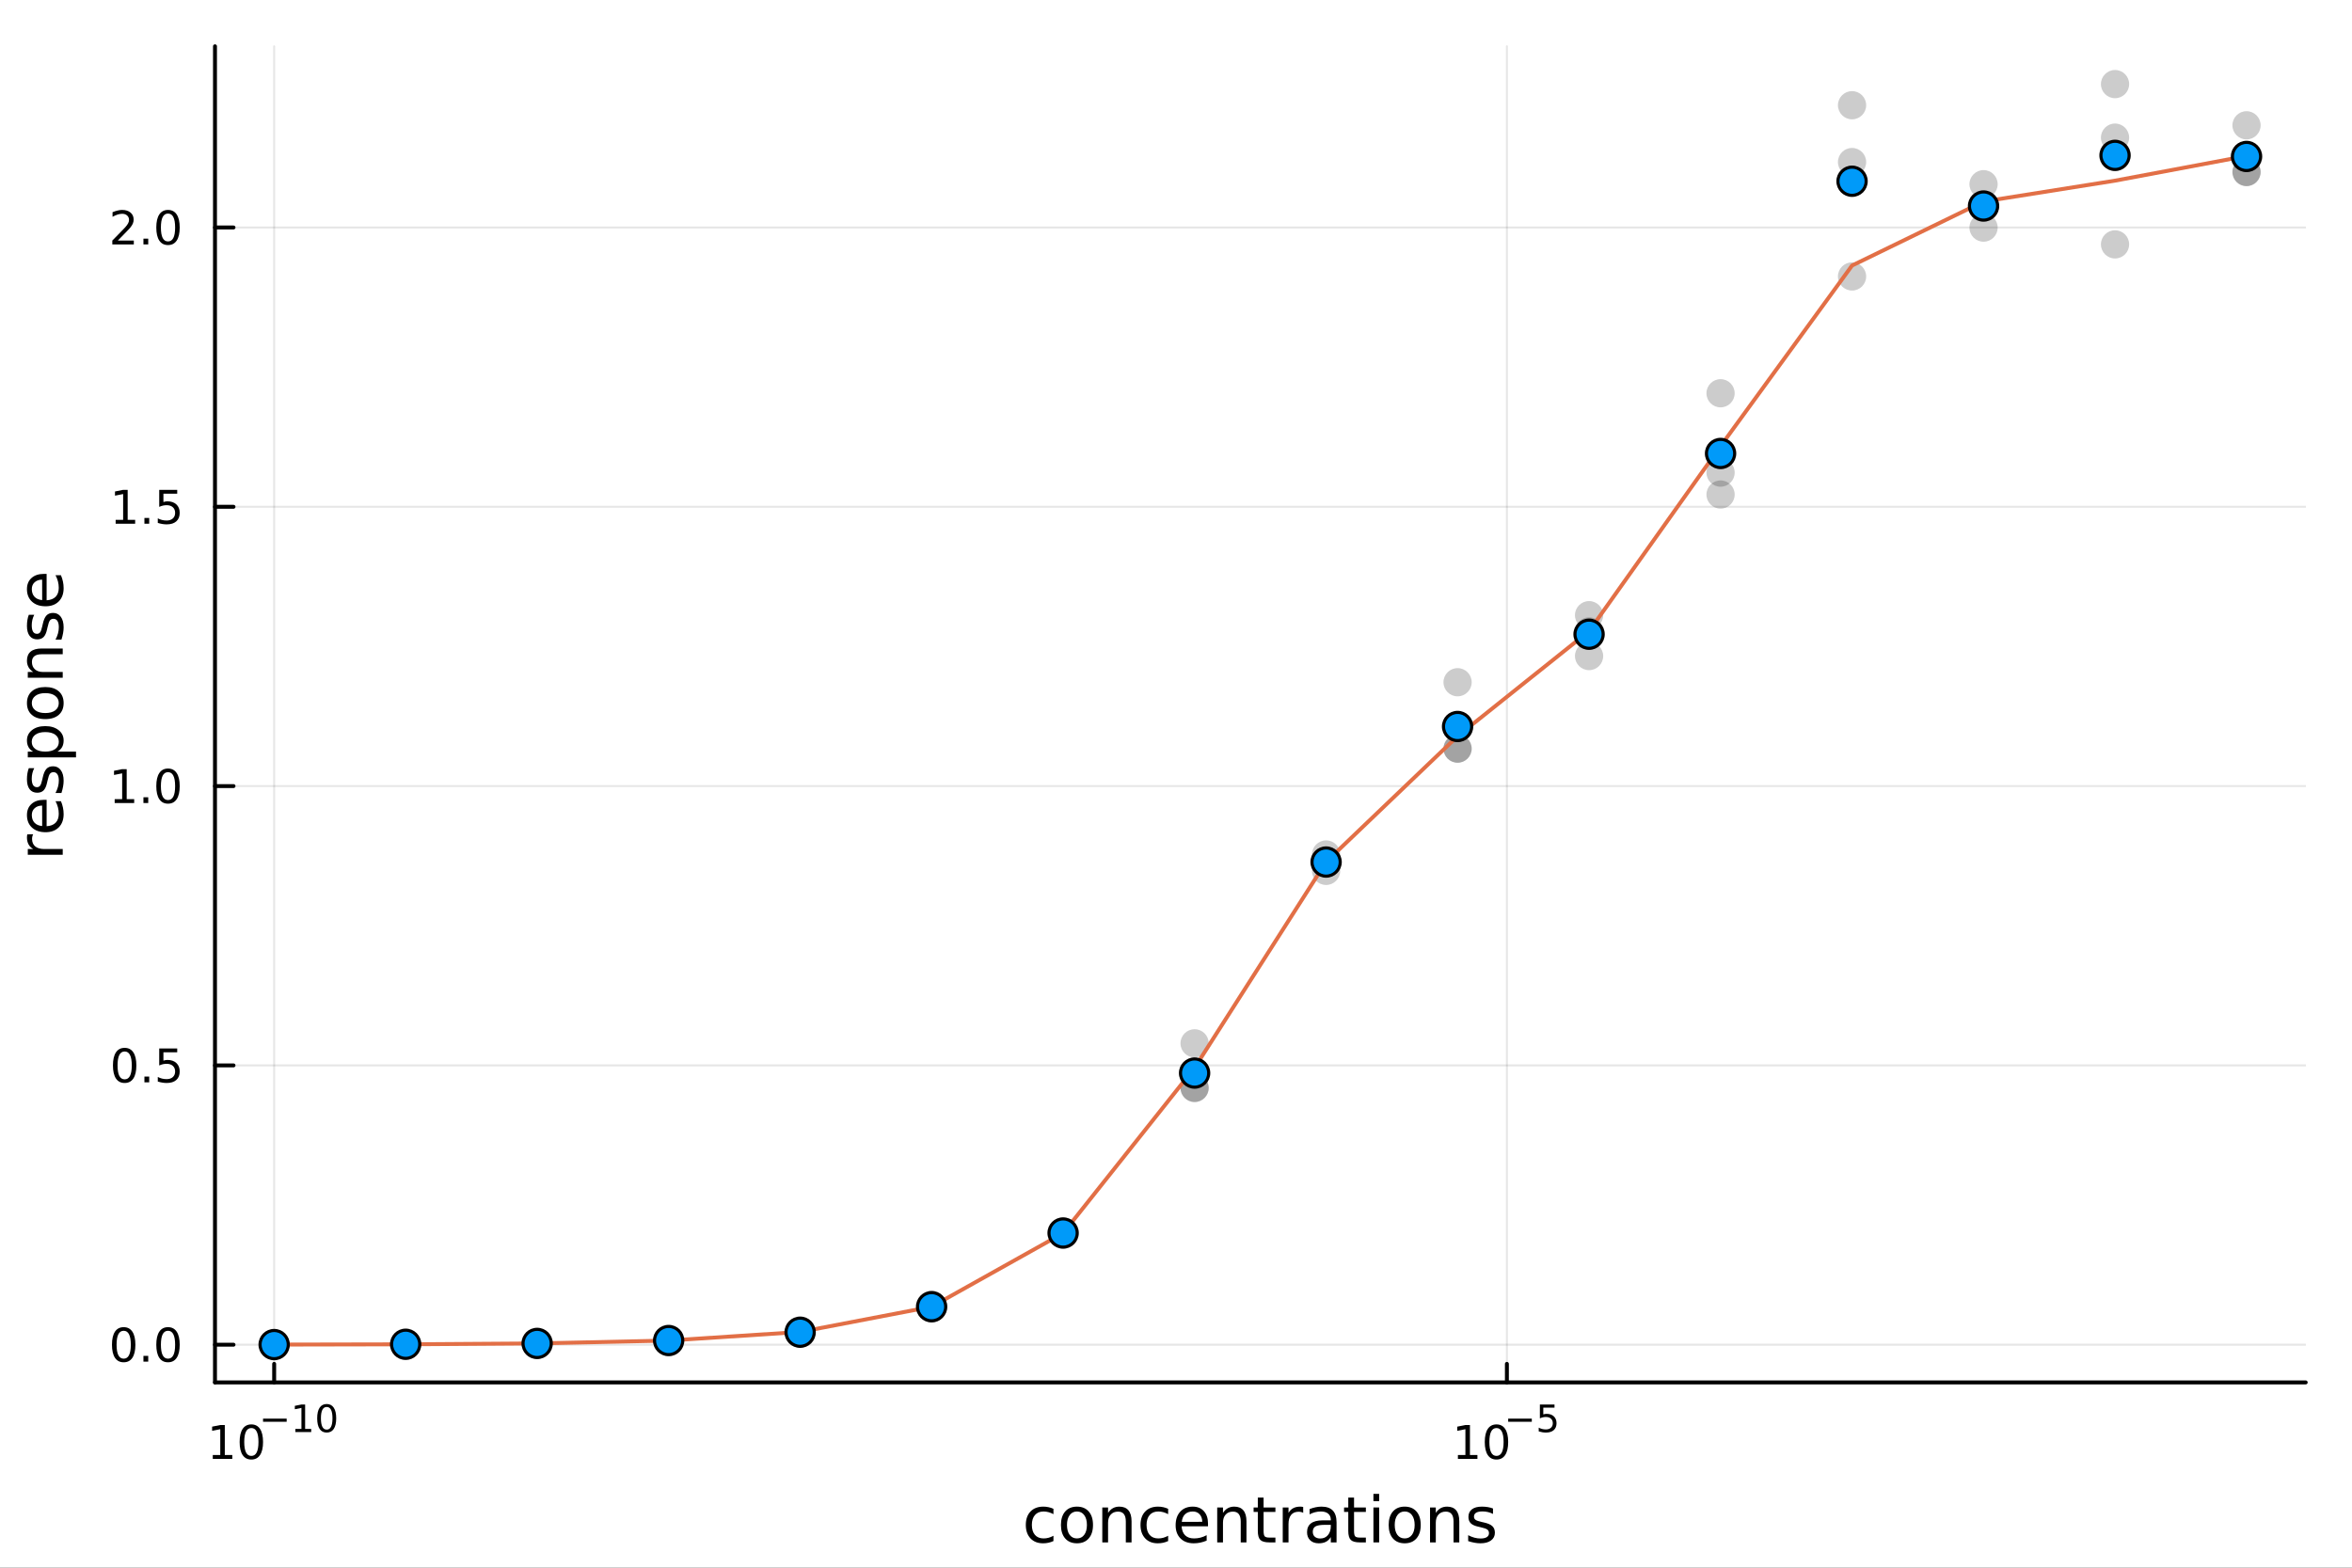 <?xml version="1.0" encoding="utf-8"?>
<svg xmlns="http://www.w3.org/2000/svg" xmlns:xlink="http://www.w3.org/1999/xlink" width="600" height="400" viewBox="0 0 2400 1600">
<rect x="0" y="0" width="2400" height="1600" fill="#333333" stroke="none"/>
<defs>
  <clipPath id="clip790">
    <rect x="0" y="0" width="2400" height="1600"/>
  </clipPath>
</defs>
<path clip-path="url(#clip790)" d="M0 1600 L2400 1600 L2400 0 L0 0  Z" fill="#ffffff" fill-rule="evenodd" fill-opacity="1"/>
<defs>
  <clipPath id="clip791">
    <rect x="480" y="0" width="1681" height="1600"/>
  </clipPath>
</defs>
<path clip-path="url(#clip790)" d="M219.38 1410.9 L2352.76 1410.9 L2352.76 47.244 L219.38 47.244  Z" fill="#ffffff" fill-rule="evenodd" fill-opacity="1"/>
<defs>
  <clipPath id="clip792">
    <rect x="219" y="47" width="2134" height="1365"/>
  </clipPath>
</defs>
<polyline clip-path="url(#clip792)" style="stroke:#000000; stroke-linecap:round; stroke-linejoin:round; stroke-width:2; stroke-opacity:0.1; fill:none" points="279.759,1410.9 279.759,47.244 "/>
<polyline clip-path="url(#clip792)" style="stroke:#000000; stroke-linecap:round; stroke-linejoin:round; stroke-width:2; stroke-opacity:0.1; fill:none" points="1537.65,1410.9 1537.65,47.244 "/>
<polyline clip-path="url(#clip792)" style="stroke:#000000; stroke-linecap:round; stroke-linejoin:round; stroke-width:2; stroke-opacity:0.1; fill:none" points="219.38,1372.42 2352.76,1372.42 "/>
<polyline clip-path="url(#clip792)" style="stroke:#000000; stroke-linecap:round; stroke-linejoin:round; stroke-width:2; stroke-opacity:0.1; fill:none" points="219.38,1087.36 2352.76,1087.36 "/>
<polyline clip-path="url(#clip792)" style="stroke:#000000; stroke-linecap:round; stroke-linejoin:round; stroke-width:2; stroke-opacity:0.1; fill:none" points="219.38,802.293 2352.76,802.293 "/>
<polyline clip-path="url(#clip792)" style="stroke:#000000; stroke-linecap:round; stroke-linejoin:round; stroke-width:2; stroke-opacity:0.1; fill:none" points="219.38,517.23 2352.76,517.23 "/>
<polyline clip-path="url(#clip792)" style="stroke:#000000; stroke-linecap:round; stroke-linejoin:round; stroke-width:2; stroke-opacity:0.1; fill:none" points="219.38,232.166 2352.76,232.166 "/>
<polyline clip-path="url(#clip790)" style="stroke:#000000; stroke-linecap:round; stroke-linejoin:round; stroke-width:4; stroke-opacity:1; fill:none" points="219.38,1410.9 2352.76,1410.9 "/>
<polyline clip-path="url(#clip790)" style="stroke:#000000; stroke-linecap:round; stroke-linejoin:round; stroke-width:4; stroke-opacity:1; fill:none" points="279.759,1410.9 279.759,1392 "/>
<polyline clip-path="url(#clip790)" style="stroke:#000000; stroke-linecap:round; stroke-linejoin:round; stroke-width:4; stroke-opacity:1; fill:none" points="1537.65,1410.9 1537.65,1392 "/>
<path clip-path="url(#clip790)" d="M217.122 1485.02 L224.761 1485.02 L224.761 1458.66 L216.451 1460.32 L216.451 1456.06 L224.715 1454.4 L229.391 1454.4 L229.391 1485.02 L237.03 1485.02 L237.03 1488.96 L217.122 1488.96 L217.122 1485.02 Z" fill="#000000" fill-rule="nonzero" fill-opacity="1" /><path clip-path="url(#clip790)" d="M256.474 1457.48 Q252.863 1457.48 251.034 1461.04 Q249.229 1464.58 249.229 1471.71 Q249.229 1478.82 251.034 1482.38 Q252.863 1485.92 256.474 1485.92 Q260.108 1485.92 261.914 1482.38 Q263.742 1478.82 263.742 1471.71 Q263.742 1464.58 261.914 1461.04 Q260.108 1457.48 256.474 1457.48 M256.474 1453.77 Q262.284 1453.77 265.34 1458.38 Q268.418 1462.96 268.418 1471.71 Q268.418 1480.44 265.34 1485.04 Q262.284 1489.63 256.474 1489.63 Q250.664 1489.63 247.585 1485.04 Q244.53 1480.44 244.53 1471.71 Q244.53 1462.96 247.585 1458.38 Q250.664 1453.77 256.474 1453.77 Z" fill="#000000" fill-rule="nonzero" fill-opacity="1" /><path clip-path="url(#clip790)" d="M268.418 1447.87 L292.53 1447.87 L292.53 1451.07 L268.418 1451.07 L268.418 1447.87 Z" fill="#000000" fill-rule="nonzero" fill-opacity="1" /><path clip-path="url(#clip790)" d="M301.388 1458.35 L307.595 1458.35 L307.595 1436.93 L300.843 1438.28 L300.843 1434.82 L307.557 1433.47 L311.356 1433.47 L311.356 1458.35 L317.563 1458.35 L317.563 1461.55 L301.388 1461.55 L301.388 1458.35 Z" fill="#000000" fill-rule="nonzero" fill-opacity="1" /><path clip-path="url(#clip790)" d="M333.362 1435.97 Q330.428 1435.97 328.942 1438.86 Q327.475 1441.74 327.475 1447.53 Q327.475 1453.31 328.942 1456.2 Q330.428 1459.08 333.362 1459.08 Q336.314 1459.08 337.781 1456.2 Q339.267 1453.31 339.267 1447.53 Q339.267 1441.74 337.781 1438.86 Q336.314 1435.97 333.362 1435.97 M333.362 1432.96 Q338.082 1432.96 340.565 1436.7 Q343.066 1440.43 343.066 1447.53 Q343.066 1454.62 340.565 1458.37 Q338.082 1462.09 333.362 1462.09 Q328.641 1462.09 326.139 1458.37 Q323.657 1454.62 323.657 1447.53 Q323.657 1440.43 326.139 1436.7 Q328.641 1432.96 333.362 1432.96 Z" fill="#000000" fill-rule="nonzero" fill-opacity="1" /><path clip-path="url(#clip790)" d="M1487.67 1485.02 L1495.31 1485.02 L1495.31 1458.66 L1487 1460.32 L1487 1456.06 L1495.26 1454.4 L1499.94 1454.4 L1499.94 1485.02 L1507.57 1485.02 L1507.57 1488.96 L1487.67 1488.96 L1487.67 1485.02 Z" fill="#000000" fill-rule="nonzero" fill-opacity="1" /><path clip-path="url(#clip790)" d="M1527.02 1457.48 Q1523.41 1457.48 1521.58 1461.04 Q1519.77 1464.58 1519.77 1471.71 Q1519.77 1478.82 1521.58 1482.38 Q1523.41 1485.92 1527.02 1485.92 Q1530.65 1485.92 1532.46 1482.38 Q1534.29 1478.82 1534.29 1471.71 Q1534.29 1464.58 1532.46 1461.04 Q1530.65 1457.48 1527.02 1457.48 M1527.02 1453.77 Q1532.83 1453.77 1535.88 1458.38 Q1538.96 1462.96 1538.96 1471.71 Q1538.96 1480.44 1535.88 1485.04 Q1532.83 1489.63 1527.02 1489.63 Q1521.21 1489.63 1518.13 1485.04 Q1515.07 1480.44 1515.07 1471.71 Q1515.07 1462.96 1518.13 1458.38 Q1521.21 1453.77 1527.02 1453.77 Z" fill="#000000" fill-rule="nonzero" fill-opacity="1" /><path clip-path="url(#clip790)" d="M1538.96 1447.87 L1563.07 1447.87 L1563.07 1451.07 L1538.96 1451.07 L1538.96 1447.87 Z" fill="#000000" fill-rule="nonzero" fill-opacity="1" /><path clip-path="url(#clip790)" d="M1571.31 1433.47 L1586.23 1433.47 L1586.23 1436.66 L1574.79 1436.66 L1574.79 1443.55 Q1575.62 1443.27 1576.45 1443.13 Q1577.27 1442.98 1578.1 1442.98 Q1582.8 1442.98 1585.55 1445.56 Q1588.3 1448.14 1588.3 1452.54 Q1588.3 1457.07 1585.47 1459.59 Q1582.65 1462.09 1577.52 1462.09 Q1575.75 1462.09 1573.91 1461.79 Q1572.08 1461.49 1570.13 1460.89 L1570.13 1457.07 Q1571.82 1457.99 1573.63 1458.44 Q1575.43 1458.89 1577.44 1458.89 Q1580.7 1458.89 1582.6 1457.18 Q1584.5 1455.47 1584.5 1452.54 Q1584.5 1449.6 1582.6 1447.89 Q1580.7 1446.18 1577.44 1446.18 Q1575.92 1446.18 1574.4 1446.52 Q1572.89 1446.86 1571.31 1447.57 L1571.31 1433.47 Z" fill="#000000" fill-rule="nonzero" fill-opacity="1" /><path clip-path="url(#clip790)" d="M1074.95 1539.91 L1074.95 1545.38 Q1072.47 1544.01 1069.95 1543.34 Q1067.47 1542.64 1064.92 1542.64 Q1059.23 1542.64 1056.08 1546.27 Q1052.92 1549.87 1052.92 1556.39 Q1052.92 1562.92 1056.08 1566.55 Q1059.23 1570.14 1064.92 1570.14 Q1067.47 1570.14 1069.95 1569.47 Q1072.47 1568.77 1074.95 1567.41 L1074.95 1572.82 Q1072.5 1573.96 1069.86 1574.54 Q1067.25 1575.11 1064.29 1575.11 Q1056.23 1575.11 1051.49 1570.05 Q1046.75 1564.99 1046.75 1556.39 Q1046.75 1547.67 1051.52 1542.68 Q1056.33 1537.68 1064.67 1537.68 Q1067.37 1537.68 1069.95 1538.25 Q1072.53 1538.79 1074.95 1539.91 Z" fill="#000000" fill-rule="nonzero" fill-opacity="1" /><path clip-path="url(#clip790)" d="M1098.95 1542.64 Q1094.24 1542.64 1091.5 1546.34 Q1088.76 1550 1088.76 1556.39 Q1088.76 1562.79 1091.47 1566.48 Q1094.21 1570.14 1098.95 1570.14 Q1103.63 1570.14 1106.36 1566.45 Q1109.1 1562.76 1109.1 1556.39 Q1109.1 1550.06 1106.36 1546.37 Q1103.63 1542.64 1098.95 1542.64 M1098.95 1537.68 Q1106.59 1537.68 1110.95 1542.64 Q1115.31 1547.61 1115.31 1556.39 Q1115.31 1565.15 1110.95 1570.14 Q1106.59 1575.11 1098.95 1575.11 Q1091.28 1575.11 1086.92 1570.14 Q1082.59 1565.15 1082.59 1556.39 Q1082.59 1547.61 1086.92 1542.64 Q1091.28 1537.68 1098.95 1537.68 Z" fill="#000000" fill-rule="nonzero" fill-opacity="1" /><path clip-path="url(#clip790)" d="M1154.65 1552.67 L1154.65 1574.19 L1148.79 1574.19 L1148.79 1552.86 Q1148.79 1547.8 1146.82 1545.29 Q1144.84 1542.77 1140.9 1542.77 Q1136.16 1542.77 1133.42 1545.79 Q1130.68 1548.82 1130.68 1554.04 L1130.68 1574.19 L1124.79 1574.19 L1124.79 1538.54 L1130.68 1538.54 L1130.68 1544.08 Q1132.78 1540.86 1135.61 1539.27 Q1138.48 1537.68 1142.2 1537.68 Q1148.35 1537.68 1151.5 1541.5 Q1154.65 1545.29 1154.65 1552.67 Z" fill="#000000" fill-rule="nonzero" fill-opacity="1" /><path clip-path="url(#clip790)" d="M1191.98 1539.91 L1191.98 1545.38 Q1189.5 1544.01 1186.99 1543.34 Q1184.5 1542.64 1181.96 1542.64 Q1176.26 1542.64 1173.11 1546.27 Q1169.96 1549.87 1169.96 1556.39 Q1169.96 1562.92 1173.11 1566.55 Q1176.26 1570.14 1181.96 1570.14 Q1184.5 1570.14 1186.99 1569.47 Q1189.5 1568.77 1191.98 1567.41 L1191.98 1572.82 Q1189.53 1573.96 1186.89 1574.54 Q1184.28 1575.11 1181.32 1575.11 Q1173.27 1575.11 1168.53 1570.05 Q1163.78 1564.99 1163.78 1556.39 Q1163.78 1547.67 1168.56 1542.68 Q1173.36 1537.68 1181.7 1537.68 Q1184.41 1537.68 1186.99 1538.25 Q1189.56 1538.79 1191.98 1539.91 Z" fill="#000000" fill-rule="nonzero" fill-opacity="1" /><path clip-path="url(#clip790)" d="M1232.66 1554.9 L1232.66 1557.76 L1205.73 1557.76 Q1206.11 1563.81 1209.36 1566.99 Q1212.64 1570.14 1218.46 1570.14 Q1221.84 1570.14 1224.99 1569.32 Q1228.17 1568.49 1231.29 1566.83 L1231.29 1572.37 Q1228.14 1573.71 1224.83 1574.41 Q1221.52 1575.11 1218.11 1575.11 Q1209.58 1575.11 1204.59 1570.14 Q1199.62 1565.18 1199.62 1556.71 Q1199.62 1547.96 1204.33 1542.83 Q1209.07 1537.68 1217.1 1537.68 Q1224.29 1537.68 1228.46 1542.33 Q1232.66 1546.94 1232.66 1554.9 M1226.8 1553.18 Q1226.74 1548.37 1224.1 1545.51 Q1221.49 1542.64 1217.16 1542.64 Q1212.26 1542.64 1209.3 1545.41 Q1206.37 1548.18 1205.92 1553.21 L1226.8 1553.18 Z" fill="#000000" fill-rule="nonzero" fill-opacity="1" /><path clip-path="url(#clip790)" d="M1271.9 1552.67 L1271.9 1574.19 L1266.05 1574.19 L1266.05 1552.86 Q1266.05 1547.8 1264.07 1545.29 Q1262.1 1542.77 1258.15 1542.77 Q1253.41 1542.77 1250.67 1545.79 Q1247.94 1548.82 1247.94 1554.04 L1247.94 1574.19 L1242.05 1574.19 L1242.05 1538.54 L1247.94 1538.54 L1247.94 1544.08 Q1250.04 1540.86 1252.87 1539.27 Q1255.74 1537.68 1259.46 1537.68 Q1265.6 1537.68 1268.75 1541.5 Q1271.9 1545.29 1271.9 1552.67 Z" fill="#000000" fill-rule="nonzero" fill-opacity="1" /><path clip-path="url(#clip790)" d="M1289.38 1528.42 L1289.38 1538.54 L1301.44 1538.54 L1301.44 1543.09 L1289.38 1543.09 L1289.38 1562.44 Q1289.38 1566.8 1290.56 1568.04 Q1291.77 1569.28 1295.43 1569.28 L1301.44 1569.28 L1301.44 1574.19 L1295.43 1574.19 Q1288.65 1574.19 1286.07 1571.67 Q1283.49 1569.12 1283.49 1562.44 L1283.49 1543.09 L1279.19 1543.09 L1279.19 1538.54 L1283.49 1538.54 L1283.49 1528.42 L1289.38 1528.42 Z" fill="#000000" fill-rule="nonzero" fill-opacity="1" /><path clip-path="url(#clip790)" d="M1329.8 1544.01 Q1328.81 1543.44 1327.64 1543.18 Q1326.49 1542.9 1325.09 1542.9 Q1320.12 1542.9 1317.45 1546.14 Q1314.81 1549.36 1314.81 1555.41 L1314.81 1574.19 L1308.92 1574.19 L1308.92 1538.54 L1314.81 1538.54 L1314.81 1544.08 Q1316.66 1540.83 1319.62 1539.27 Q1322.58 1537.68 1326.81 1537.68 Q1327.41 1537.68 1328.15 1537.77 Q1328.88 1537.84 1329.77 1538 L1329.8 1544.01 Z" fill="#000000" fill-rule="nonzero" fill-opacity="1" /><path clip-path="url(#clip790)" d="M1352.14 1556.27 Q1345.05 1556.27 1342.31 1557.89 Q1339.57 1559.51 1339.57 1563.43 Q1339.57 1566.55 1341.61 1568.39 Q1343.68 1570.21 1347.21 1570.21 Q1352.08 1570.21 1355.01 1566.77 Q1357.97 1563.3 1357.97 1557.57 L1357.97 1556.27 L1352.14 1556.27 M1363.83 1553.85 L1363.83 1574.19 L1357.97 1574.19 L1357.97 1568.77 Q1355.96 1572.02 1352.97 1573.58 Q1349.98 1575.11 1345.65 1575.11 Q1340.18 1575.11 1336.93 1572.05 Q1333.72 1568.97 1333.72 1563.81 Q1333.72 1557.79 1337.73 1554.74 Q1341.77 1551.68 1349.76 1551.68 L1357.97 1551.68 L1357.97 1551.11 Q1357.97 1547.07 1355.3 1544.87 Q1352.65 1542.64 1347.85 1542.64 Q1344.79 1542.64 1341.9 1543.38 Q1339 1544.11 1336.33 1545.57 L1336.33 1540.16 Q1339.54 1538.92 1342.56 1538.31 Q1345.59 1537.68 1348.45 1537.68 Q1356.19 1537.68 1360.01 1541.69 Q1363.83 1545.7 1363.83 1553.85 Z" fill="#000000" fill-rule="nonzero" fill-opacity="1" /><path clip-path="url(#clip790)" d="M1381.68 1528.42 L1381.68 1538.54 L1393.74 1538.54 L1393.74 1543.09 L1381.68 1543.09 L1381.68 1562.44 Q1381.68 1566.8 1382.86 1568.04 Q1384.07 1569.28 1387.73 1569.28 L1393.74 1569.28 L1393.74 1574.19 L1387.73 1574.19 Q1380.95 1574.19 1378.37 1571.67 Q1375.79 1569.12 1375.79 1562.44 L1375.79 1543.09 L1371.5 1543.09 L1371.5 1538.54 L1375.79 1538.54 L1375.79 1528.42 L1381.68 1528.42 Z" fill="#000000" fill-rule="nonzero" fill-opacity="1" /><path clip-path="url(#clip790)" d="M1401.45 1538.54 L1407.3 1538.54 L1407.3 1574.19 L1401.45 1574.19 L1401.45 1538.54 M1401.45 1524.66 L1407.3 1524.66 L1407.3 1532.08 L1401.45 1532.08 L1401.45 1524.66 Z" fill="#000000" fill-rule="nonzero" fill-opacity="1" /><path clip-path="url(#clip790)" d="M1433.37 1542.64 Q1428.66 1542.64 1425.92 1546.34 Q1423.19 1550 1423.19 1556.39 Q1423.19 1562.79 1425.89 1566.48 Q1428.63 1570.14 1433.37 1570.14 Q1438.05 1570.14 1440.79 1566.45 Q1443.52 1562.76 1443.52 1556.39 Q1443.52 1550.06 1440.79 1546.37 Q1438.05 1542.64 1433.37 1542.64 M1433.37 1537.68 Q1441.01 1537.68 1445.37 1542.64 Q1449.73 1547.61 1449.73 1556.39 Q1449.73 1565.15 1445.37 1570.14 Q1441.01 1575.11 1433.37 1575.11 Q1425.7 1575.11 1421.34 1570.14 Q1417.01 1565.15 1417.01 1556.39 Q1417.01 1547.61 1421.34 1542.64 Q1425.7 1537.68 1433.37 1537.68 Z" fill="#000000" fill-rule="nonzero" fill-opacity="1" /><path clip-path="url(#clip790)" d="M1489.07 1552.67 L1489.07 1574.19 L1483.21 1574.19 L1483.21 1552.86 Q1483.21 1547.8 1481.24 1545.29 Q1479.27 1542.77 1475.32 1542.77 Q1470.58 1542.77 1467.84 1545.79 Q1465.1 1548.82 1465.1 1554.04 L1465.1 1574.19 L1459.22 1574.19 L1459.22 1538.54 L1465.1 1538.54 L1465.1 1544.08 Q1467.2 1540.86 1470.04 1539.27 Q1472.9 1537.68 1476.63 1537.68 Q1482.77 1537.68 1485.92 1541.5 Q1489.07 1545.29 1489.07 1552.67 Z" fill="#000000" fill-rule="nonzero" fill-opacity="1" /><path clip-path="url(#clip790)" d="M1523.48 1539.59 L1523.48 1545.13 Q1520.99 1543.85 1518.32 1543.22 Q1515.65 1542.58 1512.78 1542.58 Q1508.42 1542.58 1506.23 1543.92 Q1504.06 1545.25 1504.06 1547.93 Q1504.06 1549.96 1505.62 1551.14 Q1507.18 1552.29 1511.89 1553.34 L1513.9 1553.78 Q1520.14 1555.12 1522.75 1557.57 Q1525.39 1559.99 1525.39 1564.35 Q1525.39 1569.32 1521.44 1572.21 Q1517.53 1575.11 1510.65 1575.11 Q1507.79 1575.11 1504.67 1574.54 Q1501.58 1573.99 1498.14 1572.88 L1498.14 1566.83 Q1501.39 1568.52 1504.54 1569.38 Q1507.69 1570.21 1510.78 1570.21 Q1514.92 1570.21 1517.14 1568.81 Q1519.37 1567.37 1519.37 1564.8 Q1519.37 1562.41 1517.75 1561.14 Q1516.16 1559.86 1510.71 1558.68 L1508.68 1558.21 Q1503.23 1557.06 1500.82 1554.71 Q1498.4 1552.32 1498.4 1548.18 Q1498.4 1543.15 1501.96 1540.42 Q1505.53 1537.68 1512.08 1537.68 Q1515.33 1537.68 1518.19 1538.16 Q1521.06 1538.63 1523.48 1539.59 Z" fill="#000000" fill-rule="nonzero" fill-opacity="1" /><polyline clip-path="url(#clip790)" style="stroke:#000000; stroke-linecap:round; stroke-linejoin:round; stroke-width:4; stroke-opacity:1; fill:none" points="219.38,1410.9 219.38,47.244 "/>
<polyline clip-path="url(#clip790)" style="stroke:#000000; stroke-linecap:round; stroke-linejoin:round; stroke-width:4; stroke-opacity:1; fill:none" points="219.38,1372.42 238.278,1372.42 "/>
<polyline clip-path="url(#clip790)" style="stroke:#000000; stroke-linecap:round; stroke-linejoin:round; stroke-width:4; stroke-opacity:1; fill:none" points="219.38,1087.36 238.278,1087.36 "/>
<polyline clip-path="url(#clip790)" style="stroke:#000000; stroke-linecap:round; stroke-linejoin:round; stroke-width:4; stroke-opacity:1; fill:none" points="219.38,802.293 238.278,802.293 "/>
<polyline clip-path="url(#clip790)" style="stroke:#000000; stroke-linecap:round; stroke-linejoin:round; stroke-width:4; stroke-opacity:1; fill:none" points="219.38,517.23 238.278,517.23 "/>
<polyline clip-path="url(#clip790)" style="stroke:#000000; stroke-linecap:round; stroke-linejoin:round; stroke-width:4; stroke-opacity:1; fill:none" points="219.38,232.166 238.278,232.166 "/>
<path clip-path="url(#clip790)" d="M126.205 1358.22 Q122.593 1358.22 120.765 1361.78 Q118.959 1365.33 118.959 1372.46 Q118.959 1379.56 120.765 1383.13 Q122.593 1386.67 126.205 1386.67 Q129.839 1386.67 131.644 1383.13 Q133.473 1379.56 133.473 1372.46 Q133.473 1365.33 131.644 1361.78 Q129.839 1358.22 126.205 1358.22 M126.205 1354.52 Q132.015 1354.52 135.07 1359.12 Q138.149 1363.71 138.149 1372.46 Q138.149 1381.18 135.07 1385.79 Q132.015 1390.37 126.205 1390.37 Q120.394 1390.37 117.316 1385.79 Q114.26 1381.18 114.26 1372.46 Q114.26 1363.71 117.316 1359.12 Q120.394 1354.52 126.205 1354.52 Z" fill="#000000" fill-rule="nonzero" fill-opacity="1" /><path clip-path="url(#clip790)" d="M146.366 1383.82 L151.251 1383.82 L151.251 1389.7 L146.366 1389.7 L146.366 1383.82 Z" fill="#000000" fill-rule="nonzero" fill-opacity="1" /><path clip-path="url(#clip790)" d="M171.436 1358.22 Q167.825 1358.22 165.996 1361.78 Q164.19 1365.33 164.19 1372.46 Q164.19 1379.56 165.996 1383.13 Q167.825 1386.67 171.436 1386.67 Q175.07 1386.67 176.876 1383.13 Q178.704 1379.56 178.704 1372.46 Q178.704 1365.33 176.876 1361.78 Q175.07 1358.22 171.436 1358.22 M171.436 1354.52 Q177.246 1354.52 180.301 1359.12 Q183.38 1363.71 183.38 1372.46 Q183.38 1381.18 180.301 1385.79 Q177.246 1390.37 171.436 1390.37 Q165.626 1390.37 162.547 1385.79 Q159.491 1381.18 159.491 1372.46 Q159.491 1363.71 162.547 1359.12 Q165.626 1354.52 171.436 1354.52 Z" fill="#000000" fill-rule="nonzero" fill-opacity="1" /><path clip-path="url(#clip790)" d="M127.2 1073.16 Q123.589 1073.16 121.76 1076.72 Q119.955 1080.26 119.955 1087.39 Q119.955 1094.5 121.76 1098.06 Q123.589 1101.6 127.2 1101.6 Q130.834 1101.6 132.64 1098.06 Q134.468 1094.5 134.468 1087.39 Q134.468 1080.26 132.64 1076.72 Q130.834 1073.16 127.2 1073.16 M127.2 1069.45 Q133.01 1069.45 136.066 1074.06 Q139.144 1078.64 139.144 1087.39 Q139.144 1096.12 136.066 1100.73 Q133.01 1105.31 127.2 1105.31 Q121.39 1105.31 118.311 1100.73 Q115.256 1096.12 115.256 1087.39 Q115.256 1078.64 118.311 1074.06 Q121.39 1069.45 127.2 1069.45 Z" fill="#000000" fill-rule="nonzero" fill-opacity="1" /><path clip-path="url(#clip790)" d="M147.362 1098.76 L152.246 1098.76 L152.246 1104.64 L147.362 1104.64 L147.362 1098.76 Z" fill="#000000" fill-rule="nonzero" fill-opacity="1" /><path clip-path="url(#clip790)" d="M162.477 1070.08 L180.834 1070.08 L180.834 1074.01 L166.76 1074.01 L166.76 1082.48 Q167.778 1082.14 168.797 1081.98 Q169.815 1081.79 170.834 1081.79 Q176.621 1081.79 180.001 1084.96 Q183.38 1088.13 183.38 1093.55 Q183.38 1099.13 179.908 1102.23 Q176.436 1105.31 170.116 1105.31 Q167.94 1105.31 165.672 1104.94 Q163.427 1104.57 161.019 1103.83 L161.019 1099.13 Q163.102 1100.26 165.325 1100.82 Q167.547 1101.37 170.024 1101.37 Q174.028 1101.37 176.366 1099.27 Q178.704 1097.16 178.704 1093.55 Q178.704 1089.94 176.366 1087.83 Q174.028 1085.73 170.024 1085.73 Q168.149 1085.73 166.274 1086.14 Q164.422 1086.56 162.477 1087.44 L162.477 1070.08 Z" fill="#000000" fill-rule="nonzero" fill-opacity="1" /><path clip-path="url(#clip790)" d="M117.015 815.638 L124.654 815.638 L124.654 789.273 L116.343 790.939 L116.343 786.68 L124.607 785.013 L129.283 785.013 L129.283 815.638 L136.922 815.638 L136.922 819.573 L117.015 819.573 L117.015 815.638 Z" fill="#000000" fill-rule="nonzero" fill-opacity="1" /><path clip-path="url(#clip790)" d="M146.366 813.694 L151.251 813.694 L151.251 819.573 L146.366 819.573 L146.366 813.694 Z" fill="#000000" fill-rule="nonzero" fill-opacity="1" /><path clip-path="url(#clip790)" d="M171.436 788.092 Q167.825 788.092 165.996 791.657 Q164.19 795.199 164.19 802.328 Q164.19 809.435 165.996 812.999 Q167.825 816.541 171.436 816.541 Q175.07 816.541 176.876 812.999 Q178.704 809.435 178.704 802.328 Q178.704 795.199 176.876 791.657 Q175.07 788.092 171.436 788.092 M171.436 784.388 Q177.246 784.388 180.301 788.995 Q183.38 793.578 183.38 802.328 Q183.38 811.055 180.301 815.661 Q177.246 820.245 171.436 820.245 Q165.626 820.245 162.547 815.661 Q159.491 811.055 159.491 802.328 Q159.491 793.578 162.547 788.995 Q165.626 784.388 171.436 784.388 Z" fill="#000000" fill-rule="nonzero" fill-opacity="1" /><path clip-path="url(#clip790)" d="M118.01 530.574 L125.649 530.574 L125.649 504.209 L117.339 505.875 L117.339 501.616 L125.603 499.95 L130.279 499.95 L130.279 530.574 L137.917 530.574 L137.917 534.51 L118.01 534.51 L118.01 530.574 Z" fill="#000000" fill-rule="nonzero" fill-opacity="1" /><path clip-path="url(#clip790)" d="M147.362 528.63 L152.246 528.63 L152.246 534.51 L147.362 534.51 L147.362 528.63 Z" fill="#000000" fill-rule="nonzero" fill-opacity="1" /><path clip-path="url(#clip790)" d="M162.477 499.95 L180.834 499.95 L180.834 503.885 L166.76 503.885 L166.76 512.357 Q167.778 512.01 168.797 511.848 Q169.815 511.662 170.834 511.662 Q176.621 511.662 180.001 514.834 Q183.38 518.005 183.38 523.422 Q183.38 529 179.908 532.102 Q176.436 535.181 170.116 535.181 Q167.94 535.181 165.672 534.81 Q163.427 534.44 161.019 533.699 L161.019 529 Q163.102 530.135 165.325 530.69 Q167.547 531.246 170.024 531.246 Q174.028 531.246 176.366 529.139 Q178.704 527.033 178.704 523.422 Q178.704 519.811 176.366 517.704 Q174.028 515.598 170.024 515.598 Q168.149 515.598 166.274 516.014 Q164.422 516.431 162.477 517.311 L162.477 499.95 Z" fill="#000000" fill-rule="nonzero" fill-opacity="1" /><path clip-path="url(#clip790)" d="M120.232 245.51 L136.552 245.51 L136.552 249.446 L114.607 249.446 L114.607 245.51 Q117.269 242.756 121.853 238.126 Q126.459 233.474 127.64 232.131 Q129.885 229.608 130.765 227.872 Q131.667 226.112 131.667 224.423 Q131.667 221.668 129.723 219.932 Q127.802 218.196 124.7 218.196 Q122.501 218.196 120.047 218.96 Q117.617 219.724 114.839 221.275 L114.839 216.552 Q117.663 215.418 120.117 214.839 Q122.57 214.261 124.607 214.261 Q129.978 214.261 133.172 216.946 Q136.367 219.631 136.367 224.122 Q136.367 226.251 135.556 228.173 Q134.769 230.071 132.663 232.663 Q132.084 233.335 128.982 236.552 Q125.88 239.747 120.232 245.51 Z" fill="#000000" fill-rule="nonzero" fill-opacity="1" /><path clip-path="url(#clip790)" d="M146.366 243.566 L151.251 243.566 L151.251 249.446 L146.366 249.446 L146.366 243.566 Z" fill="#000000" fill-rule="nonzero" fill-opacity="1" /><path clip-path="url(#clip790)" d="M171.436 217.964 Q167.825 217.964 165.996 221.529 Q164.19 225.071 164.19 232.2 Q164.19 239.307 165.996 242.872 Q167.825 246.413 171.436 246.413 Q175.07 246.413 176.876 242.872 Q178.704 239.307 178.704 232.2 Q178.704 225.071 176.876 221.529 Q175.07 217.964 171.436 217.964 M171.436 214.261 Q177.246 214.261 180.301 218.867 Q183.38 223.45 183.38 232.2 Q183.38 240.927 180.301 245.534 Q177.246 250.117 171.436 250.117 Q165.626 250.117 162.547 245.534 Q159.491 240.927 159.491 232.2 Q159.491 223.45 162.547 218.867 Q165.626 214.261 171.436 214.261 Z" fill="#000000" fill-rule="nonzero" fill-opacity="1" /><path clip-path="url(#clip790)" d="M33.831 851.531 Q33.258 852.517 33.003 853.695 Q32.717 854.841 32.717 856.241 Q32.717 861.207 35.963 863.88 Q39.178 866.522 45.225 866.522 L64.004 866.522 L64.004 872.41 L28.356 872.41 L28.356 866.522 L33.894 866.522 Q30.648 864.676 29.088 861.716 Q27.497 858.756 27.497 854.523 Q27.497 853.918 27.592 853.186 Q27.656 852.454 27.815 851.562 L33.831 851.531 Z" fill="#000000" fill-rule="nonzero" fill-opacity="1" /><path clip-path="url(#clip790)" d="M44.716 816.328 L47.581 816.328 L47.581 843.255 Q53.628 842.873 56.811 839.627 Q59.962 836.348 59.962 830.524 Q59.962 827.15 59.134 823.999 Q58.307 820.816 56.652 817.697 L62.19 817.697 Q63.527 820.848 64.227 824.158 Q64.927 827.468 64.927 830.874 Q64.927 839.404 59.962 844.401 Q54.997 849.366 46.53 849.366 Q37.777 849.366 32.653 844.656 Q27.497 839.913 27.497 831.892 Q27.497 824.699 32.144 820.53 Q36.759 816.328 44.716 816.328 M42.997 822.185 Q38.191 822.248 35.327 824.89 Q32.462 827.5 32.462 831.829 Q32.462 836.73 35.231 839.69 Q38 842.619 43.029 843.064 L42.997 822.185 Z" fill="#000000" fill-rule="nonzero" fill-opacity="1" /><path clip-path="url(#clip790)" d="M29.407 783.991 L34.945 783.991 Q33.672 786.473 33.035 789.147 Q32.398 791.82 32.398 794.685 Q32.398 799.045 33.735 801.242 Q35.072 803.406 37.746 803.406 Q39.783 803.406 40.96 801.846 Q42.106 800.287 43.157 795.576 L43.602 793.571 Q44.939 787.332 47.39 784.723 Q49.809 782.081 54.169 782.081 Q59.134 782.081 62.031 786.028 Q64.927 789.942 64.927 796.817 Q64.927 799.682 64.354 802.801 Q63.813 805.889 62.699 809.326 L56.652 809.326 Q58.339 806.08 59.198 802.928 Q60.026 799.777 60.026 796.69 Q60.026 792.552 58.625 790.324 Q57.193 788.096 54.615 788.096 Q52.228 788.096 50.955 789.72 Q49.681 791.311 48.504 796.754 L48.026 798.791 Q46.88 804.233 44.525 806.652 Q42.138 809.071 38 809.071 Q32.971 809.071 30.234 805.507 Q27.497 801.942 27.497 795.385 Q27.497 792.139 27.974 789.274 Q28.452 786.409 29.407 783.991 Z" fill="#000000" fill-rule="nonzero" fill-opacity="1" /><path clip-path="url(#clip790)" d="M58.657 767.09 L77.563 767.09 L77.563 772.978 L28.356 772.978 L28.356 767.09 L33.767 767.09 Q30.584 765.243 29.056 762.443 Q27.497 759.61 27.497 755.695 Q27.497 749.202 32.653 745.16 Q37.809 741.086 46.212 741.086 Q54.615 741.086 59.771 745.16 Q64.927 749.202 64.927 755.695 Q64.927 759.61 63.399 762.443 Q61.84 765.243 58.657 767.09 M46.212 747.165 Q39.751 747.165 36.09 749.838 Q32.398 752.48 32.398 757.127 Q32.398 761.774 36.09 764.448 Q39.751 767.09 46.212 767.09 Q52.673 767.09 56.365 764.448 Q60.026 761.774 60.026 757.127 Q60.026 752.48 56.365 749.838 Q52.673 747.165 46.212 747.165 Z" fill="#000000" fill-rule="nonzero" fill-opacity="1" /><path clip-path="url(#clip790)" d="M32.462 717.564 Q32.462 722.275 36.154 725.012 Q39.815 727.749 46.212 727.749 Q52.609 727.749 56.302 725.044 Q59.962 722.307 59.962 717.564 Q59.962 712.886 56.27 710.148 Q52.578 707.411 46.212 707.411 Q39.878 707.411 36.186 710.148 Q32.462 712.886 32.462 717.564 M27.497 717.564 Q27.497 709.926 32.462 705.565 Q37.427 701.204 46.212 701.204 Q54.965 701.204 59.962 705.565 Q64.927 709.926 64.927 717.564 Q64.927 725.235 59.962 729.596 Q54.965 733.924 46.212 733.924 Q37.427 733.924 32.462 729.596 Q27.497 725.235 27.497 717.564 Z" fill="#000000" fill-rule="nonzero" fill-opacity="1" /><path clip-path="url(#clip790)" d="M42.488 661.864 L64.004 661.864 L64.004 667.721 L42.679 667.721 Q37.618 667.721 35.104 669.694 Q32.589 671.668 32.589 675.614 Q32.589 680.357 35.613 683.094 Q38.637 685.831 43.857 685.831 L64.004 685.831 L64.004 691.72 L28.356 691.72 L28.356 685.831 L33.894 685.831 Q30.68 683.731 29.088 680.898 Q27.497 678.033 27.497 674.309 Q27.497 668.166 31.316 665.015 Q35.104 661.864 42.488 661.864 Z" fill="#000000" fill-rule="nonzero" fill-opacity="1" /><path clip-path="url(#clip790)" d="M29.407 627.458 L34.945 627.458 Q33.672 629.94 33.035 632.614 Q32.398 635.288 32.398 638.152 Q32.398 642.513 33.735 644.709 Q35.072 646.873 37.746 646.873 Q39.783 646.873 40.96 645.314 Q42.106 643.754 43.157 639.043 L43.602 637.038 Q44.939 630.8 47.39 628.19 Q49.809 625.548 54.169 625.548 Q59.134 625.548 62.031 629.495 Q64.927 633.41 64.927 640.285 Q64.927 643.149 64.354 646.268 Q63.813 649.356 62.699 652.793 L56.652 652.793 Q58.339 649.547 59.198 646.396 Q60.026 643.245 60.026 640.157 Q60.026 636.02 58.625 633.792 Q57.193 631.564 54.615 631.564 Q52.228 631.564 50.955 633.187 Q49.681 634.778 48.504 640.221 L48.026 642.258 Q46.88 647.701 44.525 650.12 Q42.138 652.539 38 652.539 Q32.971 652.539 30.234 648.974 Q27.497 645.409 27.497 638.852 Q27.497 635.606 27.974 632.741 Q28.452 629.877 29.407 627.458 Z" fill="#000000" fill-rule="nonzero" fill-opacity="1" /><path clip-path="url(#clip790)" d="M44.716 585.731 L47.581 585.731 L47.581 612.658 Q53.628 612.276 56.811 609.029 Q59.962 605.751 59.962 599.926 Q59.962 596.552 59.134 593.401 Q58.307 590.218 56.652 587.099 L62.19 587.099 Q63.527 590.25 64.227 593.56 Q64.927 596.871 64.927 600.276 Q64.927 608.806 59.962 613.803 Q54.997 618.769 46.53 618.769 Q37.777 618.769 32.653 614.058 Q27.497 609.316 27.497 601.295 Q27.497 594.101 32.144 589.932 Q36.759 585.731 44.716 585.731 M42.997 591.587 Q38.191 591.651 35.327 594.292 Q32.462 596.902 32.462 601.231 Q32.462 606.133 35.231 609.093 Q38 612.021 43.029 612.467 L42.997 591.587 Z" fill="#000000" fill-rule="nonzero" fill-opacity="1" /><circle clip-path="url(#clip792)" cx="279.759" cy="1372.29" r="14.4" fill="#000000" fill-rule="evenodd" fill-opacity="0.2" stroke="none"/>
<circle clip-path="url(#clip792)" cx="413.933" cy="1372.01" r="14.4" fill="#000000" fill-rule="evenodd" fill-opacity="0.2" stroke="none"/>
<circle clip-path="url(#clip792)" cx="548.108" cy="1371.15" r="14.4" fill="#000000" fill-rule="evenodd" fill-opacity="0.2" stroke="none"/>
<circle clip-path="url(#clip792)" cx="682.282" cy="1367.75" r="14.4" fill="#000000" fill-rule="evenodd" fill-opacity="0.2" stroke="none"/>
<circle clip-path="url(#clip792)" cx="816.457" cy="1359.92" r="14.4" fill="#000000" fill-rule="evenodd" fill-opacity="0.2" stroke="none"/>
<circle clip-path="url(#clip792)" cx="950.632" cy="1333.85" r="14.4" fill="#000000" fill-rule="evenodd" fill-opacity="0.2" stroke="none"/>
<circle clip-path="url(#clip792)" cx="1084.81" cy="1257.37" r="14.4" fill="#000000" fill-rule="evenodd" fill-opacity="0.2" stroke="none"/>
<circle clip-path="url(#clip792)" cx="1218.98" cy="1110.24" r="14.4" fill="#000000" fill-rule="evenodd" fill-opacity="0.2" stroke="none"/>
<circle clip-path="url(#clip792)" cx="1353.16" cy="888.819" r="14.4" fill="#000000" fill-rule="evenodd" fill-opacity="0.2" stroke="none"/>
<circle clip-path="url(#clip792)" cx="1487.33" cy="764.073" r="14.4" fill="#000000" fill-rule="evenodd" fill-opacity="0.2" stroke="none"/>
<circle clip-path="url(#clip792)" cx="1621.5" cy="627.866" r="14.4" fill="#000000" fill-rule="evenodd" fill-opacity="0.2" stroke="none"/>
<circle clip-path="url(#clip792)" cx="1755.68" cy="482.353" r="14.4" fill="#000000" fill-rule="evenodd" fill-opacity="0.2" stroke="none"/>
<circle clip-path="url(#clip792)" cx="1889.85" cy="282.145" r="14.4" fill="#000000" fill-rule="evenodd" fill-opacity="0.2" stroke="none"/>
<circle clip-path="url(#clip792)" cx="2024.03" cy="232.303" r="14.4" fill="#000000" fill-rule="evenodd" fill-opacity="0.2" stroke="none"/>
<circle clip-path="url(#clip792)" cx="2158.2" cy="85.838" r="14.4" fill="#000000" fill-rule="evenodd" fill-opacity="0.2" stroke="none"/>
<circle clip-path="url(#clip792)" cx="2292.38" cy="175.683" r="14.4" fill="#000000" fill-rule="evenodd" fill-opacity="0.2" stroke="none"/>
<circle clip-path="url(#clip792)" cx="279.759" cy="1372.3" r="14.4" fill="#000000" fill-rule="evenodd" fill-opacity="0.2" stroke="none"/>
<circle clip-path="url(#clip792)" cx="413.933" cy="1371.94" r="14.4" fill="#000000" fill-rule="evenodd" fill-opacity="0.2" stroke="none"/>
<circle clip-path="url(#clip792)" cx="548.108" cy="1371.19" r="14.4" fill="#000000" fill-rule="evenodd" fill-opacity="0.2" stroke="none"/>
<circle clip-path="url(#clip792)" cx="682.282" cy="1368.27" r="14.4" fill="#000000" fill-rule="evenodd" fill-opacity="0.2" stroke="none"/>
<circle clip-path="url(#clip792)" cx="816.457" cy="1360.05" r="14.4" fill="#000000" fill-rule="evenodd" fill-opacity="0.2" stroke="none"/>
<circle clip-path="url(#clip792)" cx="950.632" cy="1335.53" r="14.4" fill="#000000" fill-rule="evenodd" fill-opacity="0.2" stroke="none"/>
<circle clip-path="url(#clip792)" cx="1084.81" cy="1257.75" r="14.4" fill="#000000" fill-rule="evenodd" fill-opacity="0.2" stroke="none"/>
<circle clip-path="url(#clip792)" cx="1218.98" cy="1110.48" r="14.4" fill="#000000" fill-rule="evenodd" fill-opacity="0.2" stroke="none"/>
<circle clip-path="url(#clip792)" cx="1353.16" cy="872.105" r="14.4" fill="#000000" fill-rule="evenodd" fill-opacity="0.2" stroke="none"/>
<circle clip-path="url(#clip792)" cx="1487.33" cy="696.291" r="14.4" fill="#000000" fill-rule="evenodd" fill-opacity="0.2" stroke="none"/>
<circle clip-path="url(#clip792)" cx="1621.5" cy="669.579" r="14.4" fill="#000000" fill-rule="evenodd" fill-opacity="0.2" stroke="none"/>
<circle clip-path="url(#clip792)" cx="1755.68" cy="401.363" r="14.4" fill="#000000" fill-rule="evenodd" fill-opacity="0.2" stroke="none"/>
<circle clip-path="url(#clip792)" cx="1889.85" cy="165.392" r="14.4" fill="#000000" fill-rule="evenodd" fill-opacity="0.2" stroke="none"/>
<circle clip-path="url(#clip792)" cx="2024.03" cy="210.476" r="14.4" fill="#000000" fill-rule="evenodd" fill-opacity="0.2" stroke="none"/>
<circle clip-path="url(#clip792)" cx="2158.2" cy="249.412" r="14.4" fill="#000000" fill-rule="evenodd" fill-opacity="0.2" stroke="none"/>
<circle clip-path="url(#clip792)" cx="2292.38" cy="175.479" r="14.4" fill="#000000" fill-rule="evenodd" fill-opacity="0.2" stroke="none"/>
<circle clip-path="url(#clip792)" cx="279.759" cy="1372.3" r="14.4" fill="#000000" fill-rule="evenodd" fill-opacity="0.2" stroke="none"/>
<circle clip-path="url(#clip792)" cx="413.933" cy="1372" r="14.4" fill="#000000" fill-rule="evenodd" fill-opacity="0.2" stroke="none"/>
<circle clip-path="url(#clip792)" cx="548.108" cy="1371.01" r="14.4" fill="#000000" fill-rule="evenodd" fill-opacity="0.2" stroke="none"/>
<circle clip-path="url(#clip792)" cx="682.282" cy="1368.44" r="14.4" fill="#000000" fill-rule="evenodd" fill-opacity="0.2" stroke="none"/>
<circle clip-path="url(#clip792)" cx="816.457" cy="1359.07" r="14.4" fill="#000000" fill-rule="evenodd" fill-opacity="0.2" stroke="none"/>
<circle clip-path="url(#clip792)" cx="950.632" cy="1331.56" r="14.4" fill="#000000" fill-rule="evenodd" fill-opacity="0.2" stroke="none"/>
<circle clip-path="url(#clip792)" cx="1084.81" cy="1260.14" r="14.4" fill="#000000" fill-rule="evenodd" fill-opacity="0.2" stroke="none"/>
<circle clip-path="url(#clip792)" cx="1218.98" cy="1064.83" r="14.4" fill="#000000" fill-rule="evenodd" fill-opacity="0.2" stroke="none"/>
<circle clip-path="url(#clip792)" cx="1353.16" cy="878.503" r="14.4" fill="#000000" fill-rule="evenodd" fill-opacity="0.2" stroke="none"/>
<circle clip-path="url(#clip792)" cx="1487.33" cy="764.05" r="14.4" fill="#000000" fill-rule="evenodd" fill-opacity="0.2" stroke="none"/>
<circle clip-path="url(#clip792)" cx="1621.5" cy="644.437" r="14.4" fill="#000000" fill-rule="evenodd" fill-opacity="0.2" stroke="none"/>
<circle clip-path="url(#clip792)" cx="1755.68" cy="504.723" r="14.4" fill="#000000" fill-rule="evenodd" fill-opacity="0.2" stroke="none"/>
<circle clip-path="url(#clip792)" cx="1889.85" cy="107.396" r="14.4" fill="#000000" fill-rule="evenodd" fill-opacity="0.2" stroke="none"/>
<circle clip-path="url(#clip792)" cx="2024.03" cy="188.004" r="14.4" fill="#000000" fill-rule="evenodd" fill-opacity="0.2" stroke="none"/>
<circle clip-path="url(#clip792)" cx="2158.2" cy="140.476" r="14.4" fill="#000000" fill-rule="evenodd" fill-opacity="0.2" stroke="none"/>
<circle clip-path="url(#clip792)" cx="2292.38" cy="127.889" r="14.4" fill="#000000" fill-rule="evenodd" fill-opacity="0.2" stroke="none"/>
<polyline clip-path="url(#clip792)" style="stroke:#e26f46; stroke-linecap:round; stroke-linejoin:round; stroke-width:4; stroke-opacity:1; fill:none" points="279.759,1372.3 413.933,1372.03 548.108,1371.12 682.282,1368.18 816.457,1359.39 950.632,1333.67 1084.81,1258.59 1218.98,1089.8 1353.16,879.695 1487.33,751.365 1621.5,644.171 1755.68,455.353 1889.85,271.014 2024.03,205.675 2158.2,184.378 2292.38,159.198 "/>
<circle clip-path="url(#clip792)" cx="279.759" cy="1372.3" r="14.4" fill="#009af9" fill-rule="evenodd" fill-opacity="1" stroke="#000000" stroke-opacity="1" stroke-width="3.2"/>
<circle clip-path="url(#clip792)" cx="413.933" cy="1371.98" r="14.4" fill="#009af9" fill-rule="evenodd" fill-opacity="1" stroke="#000000" stroke-opacity="1" stroke-width="3.2"/>
<circle clip-path="url(#clip792)" cx="548.108" cy="1371.12" r="14.4" fill="#009af9" fill-rule="evenodd" fill-opacity="1" stroke="#000000" stroke-opacity="1" stroke-width="3.2"/>
<circle clip-path="url(#clip792)" cx="682.282" cy="1368.16" r="14.4" fill="#009af9" fill-rule="evenodd" fill-opacity="1" stroke="#000000" stroke-opacity="1" stroke-width="3.2"/>
<circle clip-path="url(#clip792)" cx="816.457" cy="1359.68" r="14.4" fill="#009af9" fill-rule="evenodd" fill-opacity="1" stroke="#000000" stroke-opacity="1" stroke-width="3.2"/>
<circle clip-path="url(#clip792)" cx="950.632" cy="1333.65" r="14.4" fill="#009af9" fill-rule="evenodd" fill-opacity="1" stroke="#000000" stroke-opacity="1" stroke-width="3.2"/>
<circle clip-path="url(#clip792)" cx="1084.81" cy="1258.42" r="14.4" fill="#009af9" fill-rule="evenodd" fill-opacity="1" stroke="#000000" stroke-opacity="1" stroke-width="3.2"/>
<circle clip-path="url(#clip792)" cx="1218.98" cy="1095.18" r="14.4" fill="#009af9" fill-rule="evenodd" fill-opacity="1" stroke="#000000" stroke-opacity="1" stroke-width="3.2"/>
<circle clip-path="url(#clip792)" cx="1353.16" cy="879.809" r="14.4" fill="#009af9" fill-rule="evenodd" fill-opacity="1" stroke="#000000" stroke-opacity="1" stroke-width="3.2"/>
<circle clip-path="url(#clip792)" cx="1487.33" cy="741.472" r="14.4" fill="#009af9" fill-rule="evenodd" fill-opacity="1" stroke="#000000" stroke-opacity="1" stroke-width="3.2"/>
<circle clip-path="url(#clip792)" cx="1621.5" cy="647.294" r="14.4" fill="#009af9" fill-rule="evenodd" fill-opacity="1" stroke="#000000" stroke-opacity="1" stroke-width="3.2"/>
<circle clip-path="url(#clip792)" cx="1755.68" cy="462.813" r="14.4" fill="#009af9" fill-rule="evenodd" fill-opacity="1" stroke="#000000" stroke-opacity="1" stroke-width="3.2"/>
<circle clip-path="url(#clip792)" cx="1889.85" cy="184.978" r="14.4" fill="#009af9" fill-rule="evenodd" fill-opacity="1" stroke="#000000" stroke-opacity="1" stroke-width="3.2"/>
<circle clip-path="url(#clip792)" cx="2024.03" cy="210.261" r="14.4" fill="#009af9" fill-rule="evenodd" fill-opacity="1" stroke="#000000" stroke-opacity="1" stroke-width="3.2"/>
<circle clip-path="url(#clip792)" cx="2158.2" cy="158.575" r="14.4" fill="#009af9" fill-rule="evenodd" fill-opacity="1" stroke="#000000" stroke-opacity="1" stroke-width="3.2"/>
<circle clip-path="url(#clip792)" cx="2292.38" cy="159.684" r="14.4" fill="#009af9" fill-rule="evenodd" fill-opacity="1" stroke="#000000" stroke-opacity="1" stroke-width="3.2"/>
</svg>
